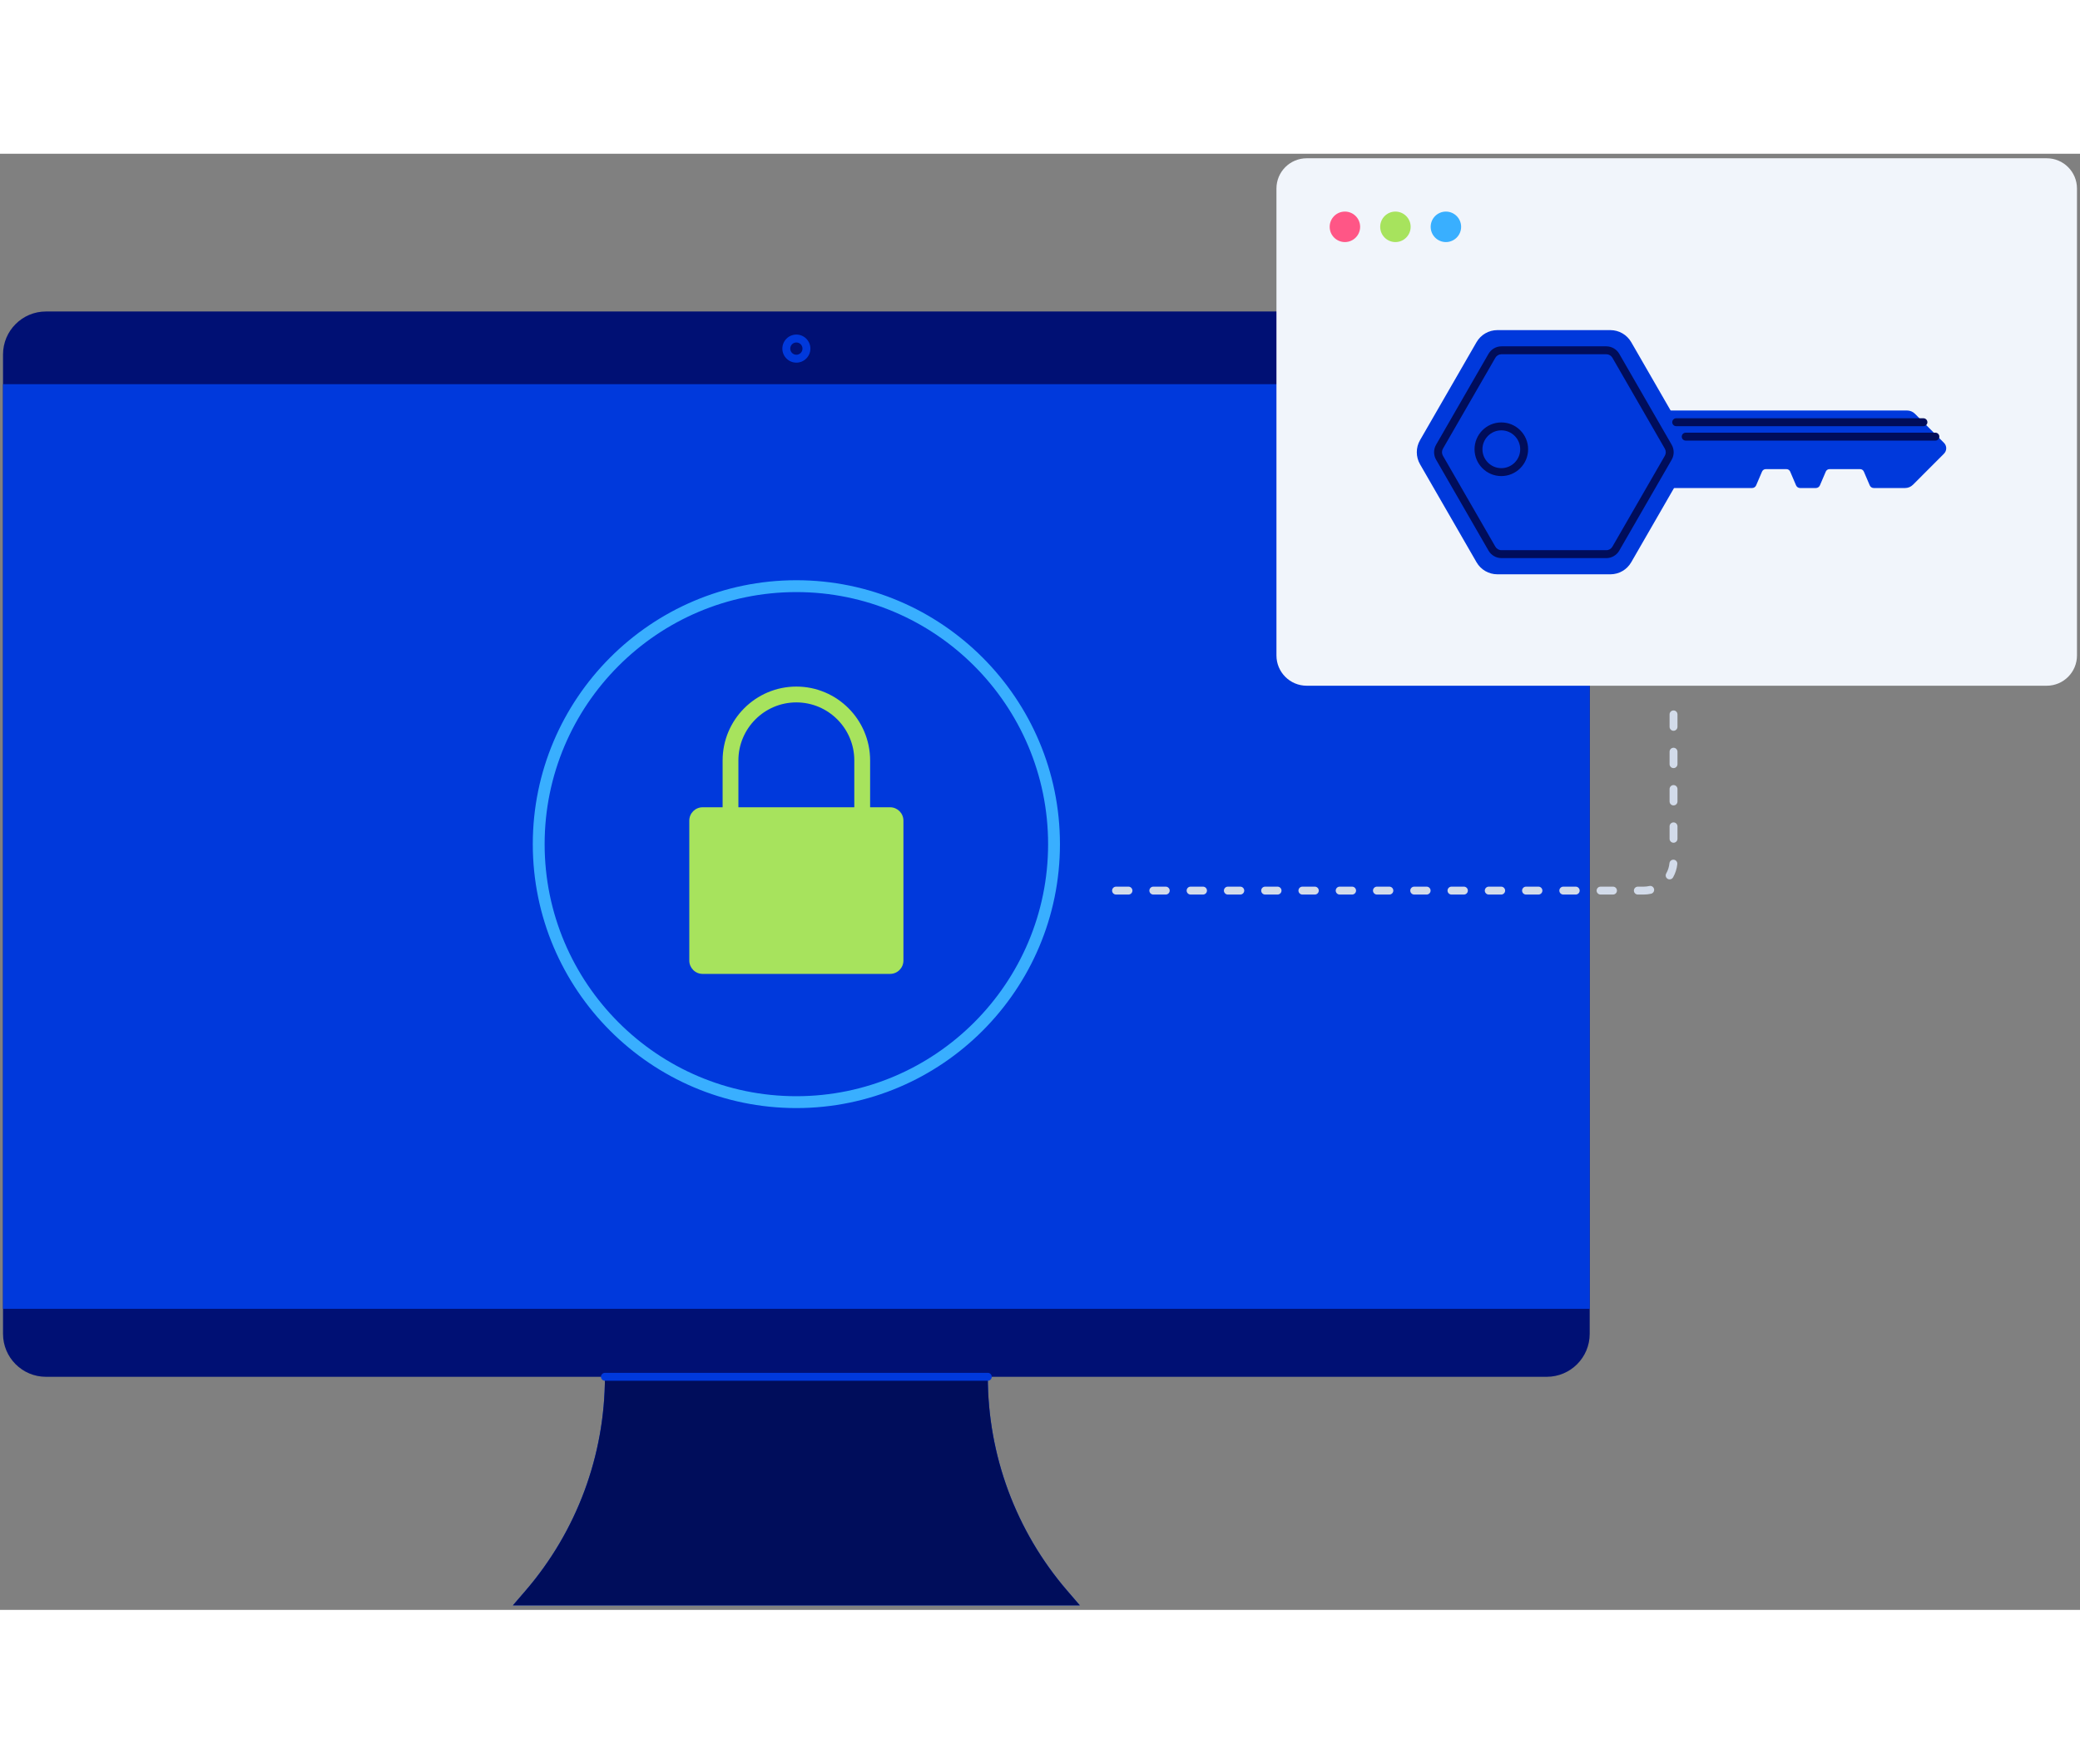 <svg class="my-svg" width="230" height="195" viewBox="0 0 230 161" fill="none" xmlns="http://www.w3.org/2000/svg">
    <rect x="0" y="0" width="230" height="161" fill="#808080" stroke="none"/>
    <g clip-path="url(#clip0_7008_2924)">
        <path d="M171.036 17.44H5.082C2.46 17.44 0.334 19.569 0.334 22.194V130.475C0.334 133.1 2.46 135.229 5.082 135.229H171.036C173.659 135.229 175.785 133.1 175.785 130.475V22.194C175.785 19.569 173.659 17.44 171.036 17.44Z" fill="#001074"/>
        <path d="M88.06 23.097C87.206 23.097 86.51 22.4 86.51 21.545C86.51 20.69 87.206 19.992 88.06 19.992C88.914 19.992 89.611 20.69 89.611 21.545C89.611 22.4 88.914 23.097 88.06 23.097ZM88.06 20.867C87.687 20.867 87.383 21.171 87.383 21.545C87.383 21.919 87.687 22.223 88.06 22.223C88.434 22.223 88.737 21.919 88.737 21.545C88.737 21.171 88.434 20.867 88.06 20.867Z" fill="#0039DC"/>
        <path d="M175.785 25.479H0.334V127.711H175.785V25.479Z" fill="#0039DC"/>
        <path d="M117.999 158.867C112.34 152.296 109.228 143.908 109.228 135.231H66.892C66.892 143.908 63.78 152.296 58.121 158.867L56.715 160.5H119.405L117.999 158.867Z" fill="#0039DC"/>
        <path d="M117.999 158.867C112.34 152.296 109.228 143.908 109.228 135.231H66.892C66.892 143.908 63.78 152.296 58.121 158.867L56.715 160.5H119.405L117.999 158.867Z" fill="#000D5B"/>
        <path d="M109.228 135.666H66.893C66.652 135.666 66.456 135.469 66.456 135.228C66.456 134.988 66.652 134.791 66.893 134.791H109.228C109.468 134.791 109.665 134.988 109.665 135.228C109.665 135.469 109.468 135.666 109.228 135.666Z" fill="#0039DC"/>
        <path d="M88.06 105.516C71.99 105.516 58.914 92.427 58.914 76.335C58.914 60.243 71.987 47.153 88.06 47.153C104.132 47.153 117.206 60.243 117.206 76.335C117.206 92.427 104.132 105.516 88.06 105.516ZM88.06 48.465C72.71 48.465 60.224 60.967 60.224 76.335C60.224 91.703 72.71 104.204 88.06 104.204C103.409 104.204 115.896 91.703 115.896 76.335C115.896 60.967 103.409 48.465 88.06 48.465Z" fill="#39AFFF"/>
        <path d="M95.34 74.246H80.779C80.296 74.246 79.905 73.855 79.905 73.371V67.078C79.905 62.576 83.563 58.913 88.06 58.913C92.557 58.913 96.215 62.576 96.215 67.078V73.371C96.215 73.855 95.825 74.246 95.342 74.246H95.34ZM81.652 72.497H94.466V67.078C94.466 63.54 91.592 60.662 88.058 60.662C84.524 60.662 81.65 63.54 81.65 67.078V72.497H81.652Z" fill="#A7E35D"/>
        <path d="M98.423 72.258H77.695C76.88 72.258 76.22 72.919 76.22 73.734V89.205C76.22 90.02 76.88 90.681 77.695 90.681H98.423C99.238 90.681 99.898 90.02 99.898 89.205V73.734C99.898 72.919 99.238 72.258 98.423 72.258Z" fill="#A7E35D"/>
        <path d="M181.749 81.908H181.107C180.867 81.908 180.671 81.712 180.671 81.471C180.671 81.231 180.867 81.034 181.107 81.034H181.749C181.961 81.034 182.173 81.01 182.378 80.964C182.614 80.909 182.848 81.058 182.9 81.294C182.953 81.53 182.806 81.764 182.571 81.817C182.302 81.878 182.025 81.908 181.749 81.908ZM178.36 81.908H176.986C176.746 81.908 176.549 81.712 176.549 81.471C176.549 81.231 176.746 81.034 176.986 81.034H178.36C178.6 81.034 178.797 81.231 178.797 81.471C178.797 81.712 178.6 81.908 178.36 81.908ZM174.238 81.908H172.865C172.624 81.908 172.428 81.712 172.428 81.471C172.428 81.231 172.624 81.034 172.865 81.034H174.238C174.479 81.034 174.675 81.231 174.675 81.471C174.675 81.712 174.479 81.908 174.238 81.908ZM170.117 81.908H168.743C168.503 81.908 168.307 81.712 168.307 81.471C168.307 81.231 168.503 81.034 168.743 81.034H170.117C170.357 81.034 170.554 81.231 170.554 81.471C170.554 81.712 170.357 81.908 170.117 81.908ZM165.996 81.908H164.622C164.382 81.908 164.185 81.712 164.185 81.471C164.185 81.231 164.382 81.034 164.622 81.034H165.996C166.236 81.034 166.433 81.231 166.433 81.471C166.433 81.712 166.236 81.908 165.996 81.908ZM161.875 81.908H160.501C160.261 81.908 160.064 81.712 160.064 81.471C160.064 81.231 160.261 81.034 160.501 81.034H161.875C162.115 81.034 162.311 81.231 162.311 81.471C162.311 81.712 162.115 81.908 161.875 81.908ZM157.753 81.908H156.38C156.139 81.908 155.943 81.712 155.943 81.471C155.943 81.231 156.139 81.034 156.38 81.034H157.753C157.994 81.034 158.19 81.231 158.19 81.471C158.19 81.712 157.994 81.908 157.753 81.908ZM153.632 81.908H152.258C152.018 81.908 151.821 81.712 151.821 81.471C151.821 81.231 152.018 81.034 152.258 81.034H153.632C153.872 81.034 154.069 81.231 154.069 81.471C154.069 81.712 153.872 81.908 153.632 81.908ZM149.511 81.908H148.137C147.897 81.908 147.7 81.712 147.7 81.471C147.7 81.231 147.897 81.034 148.137 81.034H149.511C149.751 81.034 149.948 81.231 149.948 81.471C149.948 81.712 149.751 81.908 149.511 81.908ZM145.389 81.908H144.016C143.775 81.908 143.579 81.712 143.579 81.471C143.579 81.231 143.775 81.034 144.016 81.034H145.389C145.63 81.034 145.826 81.231 145.826 81.471C145.826 81.712 145.63 81.908 145.389 81.908ZM141.268 81.908H139.894C139.654 81.908 139.458 81.712 139.458 81.471C139.458 81.231 139.654 81.034 139.894 81.034H141.268C141.508 81.034 141.705 81.231 141.705 81.471C141.705 81.712 141.508 81.908 141.268 81.908ZM137.147 81.908H135.773C135.533 81.908 135.336 81.712 135.336 81.471C135.336 81.231 135.533 81.034 135.773 81.034H137.147C137.387 81.034 137.584 81.231 137.584 81.471C137.584 81.712 137.387 81.908 137.147 81.908ZM133.026 81.908H131.652C131.412 81.908 131.215 81.712 131.215 81.471C131.215 81.231 131.412 81.034 131.652 81.034H133.026C133.266 81.034 133.462 81.231 133.462 81.471C133.462 81.712 133.266 81.908 133.026 81.908ZM128.904 81.908H127.531C127.29 81.908 127.094 81.712 127.094 81.471C127.094 81.231 127.29 81.034 127.531 81.034H128.904C129.145 81.034 129.341 81.231 129.341 81.471C129.341 81.712 129.145 81.908 128.904 81.908ZM124.783 81.908H123.409C123.169 81.908 122.972 81.712 122.972 81.471C122.972 81.231 123.169 81.034 123.409 81.034H124.783C125.023 81.034 125.22 81.231 125.22 81.471C125.22 81.712 125.023 81.908 124.783 81.908ZM184.624 80.231C184.552 80.231 184.477 80.214 184.407 80.174C184.198 80.054 184.126 79.787 184.244 79.577C184.442 79.228 184.562 78.849 184.602 78.449C184.626 78.209 184.835 78.031 185.08 78.055C185.32 78.079 185.495 78.294 185.471 78.534C185.421 79.057 185.261 79.551 185.004 80.008C184.923 80.15 184.776 80.229 184.624 80.229V80.231ZM185.054 76.179C184.814 76.179 184.617 75.982 184.617 75.742V74.367C184.617 74.126 184.814 73.929 185.054 73.929C185.294 73.929 185.491 74.126 185.491 74.367V75.742C185.491 75.982 185.294 76.179 185.054 76.179ZM185.054 72.053C184.814 72.053 184.617 71.856 184.617 71.616V70.24C184.617 70 184.814 69.803 185.054 69.803C185.294 69.803 185.491 70 185.491 70.24V71.616C185.491 71.856 185.294 72.053 185.054 72.053ZM185.054 67.927C184.814 67.927 184.617 67.73 184.617 67.489V66.114C184.617 65.873 184.814 65.677 185.054 65.677C185.294 65.677 185.491 65.873 185.491 66.114V67.489C185.491 67.73 185.294 67.927 185.054 67.927ZM185.054 63.8C184.814 63.8 184.617 63.604 184.617 63.363V61.988C184.617 61.747 184.814 61.55 185.054 61.55C185.294 61.55 185.491 61.747 185.491 61.988V63.363C185.491 63.604 185.294 63.8 185.054 63.8Z" fill="#D2DBEA"/>
        <path d="M226.323 0.5H144.489C142.643 0.5 141.146 1.998 141.146 3.847V55.471C141.146 57.32 142.643 58.818 144.489 58.818H226.323C228.17 58.818 229.666 57.32 229.666 55.471V3.847C229.666 1.998 228.17 0.5 226.323 0.5Z" fill="#F1F5FB"/>
        <path d="M148.715 9.765C149.645 9.765 150.399 9.01 150.399 8.079C150.399 7.148 149.645 6.394 148.715 6.394C147.786 6.394 147.032 7.148 147.032 8.079C147.032 9.01 147.786 9.765 148.715 9.765Z" fill="#FF5686"/>
        <path d="M154.301 9.765C155.231 9.765 155.985 9.01 155.985 8.08C155.985 7.149 155.231 6.394 154.301 6.394C153.372 6.394 152.618 7.149 152.618 8.08C152.618 9.01 153.372 9.765 154.301 9.765Z" fill="#A7E35D"/>
        <path d="M159.883 9.765C160.813 9.765 161.567 9.01 161.567 8.08C161.567 7.149 160.813 6.394 159.883 6.394C158.954 6.394 158.2 7.149 158.2 8.08C158.2 9.01 158.954 9.765 159.883 9.765Z" fill="#39AFFF"/>
        <path d="M214.972 33.151L211.529 36.598C211.3 36.827 210.986 36.959 210.66 36.959H207.194C207.002 36.959 206.827 36.843 206.751 36.666L206.098 35.141C206.028 34.977 205.866 34.87 205.685 34.87H202.302C202.123 34.87 201.961 34.977 201.891 35.141L201.238 36.666C201.162 36.843 200.987 36.959 200.795 36.959H199.048C198.855 36.959 198.681 36.843 198.604 36.666L197.951 35.141C197.881 34.977 197.72 34.87 197.541 34.87H195.252C195.073 34.87 194.911 34.977 194.841 35.141L194.188 36.666C194.112 36.843 193.937 36.959 193.745 36.959H183.539V28.387H210.876C211.202 28.387 211.514 28.516 211.746 28.747L214.965 31.971C215.29 32.297 215.29 32.828 214.965 33.154L214.972 33.151Z" fill="#0039DC"/>
        <path d="M178.07 19.5H165.576C164.623 19.5 163.745 20.007 163.269 20.834L157.023 31.667C156.547 32.491 156.547 33.508 157.023 34.332L163.269 45.165C163.745 45.99 164.623 46.499 165.576 46.499H178.07C179.023 46.499 179.901 45.992 180.377 45.165L186.623 34.332C187.099 33.508 187.099 32.491 186.623 31.667L180.377 20.834C179.901 20.009 179.023 19.5 178.07 19.5Z" fill="#0039DC"/>
        <path d="M177.622 44.708H166.025C165.438 44.708 164.889 44.391 164.597 43.882L158.798 33.827C158.503 33.318 158.506 32.683 158.798 32.174L164.597 22.119C164.892 21.61 165.438 21.293 166.025 21.293H177.622C178.21 21.293 178.758 21.61 179.051 22.119L184.849 32.176C185.142 32.686 185.144 33.32 184.849 33.829L179.051 43.884C178.756 44.393 178.21 44.71 177.622 44.71V44.708ZM166.025 22.168C165.748 22.168 165.49 22.316 165.352 22.557L159.554 32.611C159.416 32.852 159.416 33.149 159.554 33.39L165.352 43.444C165.49 43.685 165.748 43.833 166.025 43.833H177.622C177.9 43.833 178.158 43.685 178.295 43.444L184.094 33.39C184.231 33.149 184.231 32.852 184.094 32.611L178.295 22.557C178.158 22.316 177.9 22.168 177.622 22.168H166.025Z" fill="#000D5B"/>
        <path d="M166.012 35.638C164.378 35.638 163.051 34.308 163.051 32.673C163.051 31.037 164.378 29.707 166.012 29.707C167.646 29.707 168.974 31.037 168.974 32.673C168.974 34.308 167.646 35.638 166.012 35.638ZM166.012 30.582C164.861 30.582 163.924 31.52 163.924 32.673C163.924 33.825 164.861 34.763 166.012 34.763C167.163 34.763 168.1 33.825 168.1 32.673C168.1 31.52 167.163 30.582 166.012 30.582Z" fill="#000D5B"/>
        <path d="M214.011 31.715H186.4C186.16 31.715 185.964 31.518 185.964 31.277C185.964 31.037 186.16 30.84 186.4 30.84H214.011C214.251 30.84 214.448 31.037 214.448 31.277C214.448 31.518 214.251 31.715 214.011 31.715Z" fill="#000D5B"/>
        <path d="M212.69 30.121H185.348C185.107 30.121 184.911 29.924 184.911 29.683C184.911 29.443 185.107 29.246 185.348 29.246H212.69C212.93 29.246 213.126 29.443 213.126 29.683C213.126 29.924 212.93 30.121 212.69 30.121Z" fill="#000D5B"/>
    </g>
    <defs>
        <clipPath id="clip0_7008_2924">
            <rect width="230" height="195" fill="white" transform="translate(0 0.5)"/>
        </clipPath>
    </defs>
</svg>
